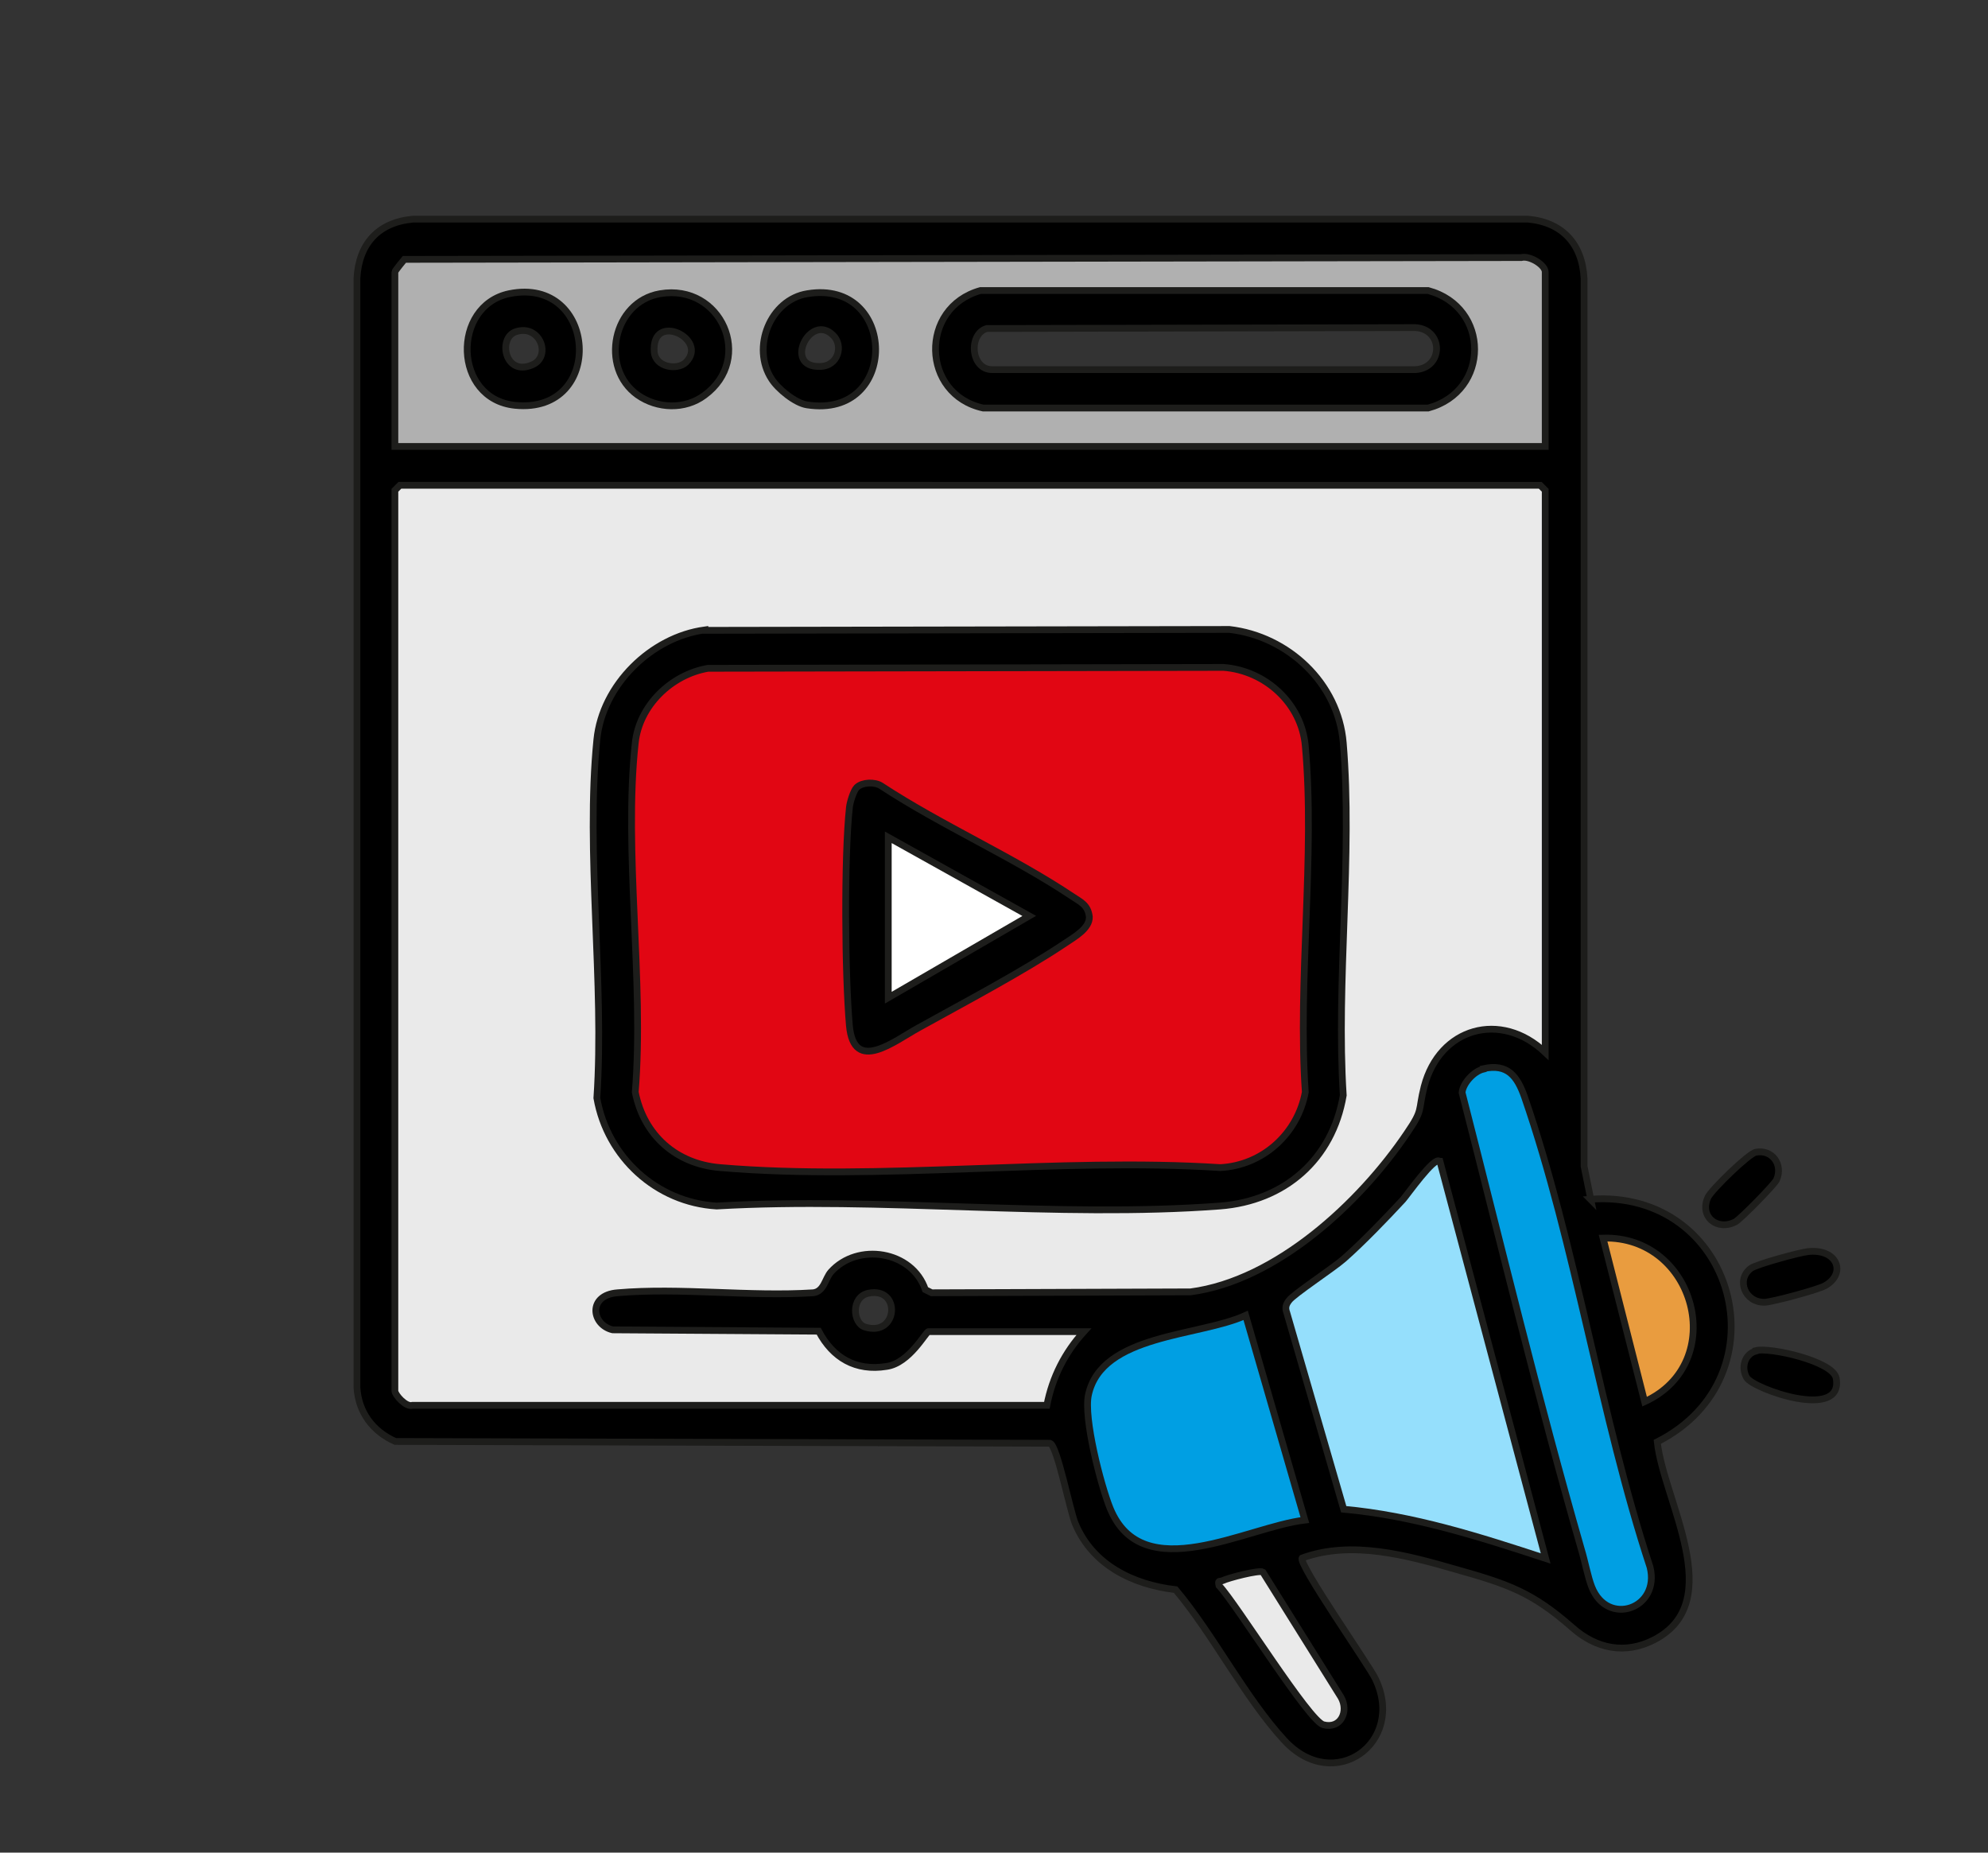 <?xml version="1.0" encoding="UTF-8"?><svg id="a" xmlns="http://www.w3.org/2000/svg" viewBox="0 0 44 41"><rect x="0" y="0" width="44" height="41" fill="#333333" stroke="none"/><defs><style>.b{fill:#95dffc;}.c{fill:#eaeaea;}.d{fill:#e10613;}.e{fill:#b0b0b0;}.f{fill:#fff;}.g{fill:none;stroke:#1d1d1b;stroke-miterlimit:10;stroke-width:.15px;}.h{fill:#e99c3f;}.i{fill:#009fe3;}</style></defs><polygon class="f" points="22.78 20.27 19.66 22.08 19.66 18.53 22.78 20.27"/><path d="M40.64,30.5c.17.95-1.83.24-1.98-.01-.13-.22-.05-.52.2-.59.3-.08,1.71.23,1.78.61Z"/><path d="M40,27.7c.67-.08.87.48.4.75-.15.09-1.16.36-1.34.37-.44.01-.64-.5-.31-.75.12-.09,1.07-.35,1.26-.37Z"/><path d="M38.86,25.5c.36-.07.61.27.46.61-.05.11-.8.87-.91.93-.41.21-.8-.12-.61-.54.07-.16.9-.97,1.06-1Z"/><path d="M35.2,26.54c3.2-.24,4.34,3.92,1.48,5.37.14,1.3,1.56,3.54-.07,4.38-.64.33-1.28.2-1.81-.27-.89-.78-1.41-.96-2.58-1.29-1.08-.31-2.31-.65-3.4-.25-.1.12,1.47,2.36,1.62,2.67.68,1.41-.91,2.56-2.01,1.37-.87-.94-1.57-2.34-2.41-3.34-.95-.11-1.84-.55-2.22-1.46-.12-.28-.4-1.73-.56-1.78l-14.49-.04c-.5-.22-.82-.65-.85-1.2V6.16c.04-.76.47-1.24,1.24-1.31h24.68c.76.07,1.2.55,1.24,1.31v19.65s.15.74.15.74ZM35.23,35.13c.35.89,1.52.48,1.29-.44-1.1-3.34-1.64-7.11-2.78-10.41-.16-.45-.37-.74-.91-.62-.21.05-.45.31-.47.52.86,3.36,1.68,6.77,2.64,10.11.08.26.14.6.23.83ZM36.4,31.02c1.88-.86,1.12-3.68-.92-3.62l.92,3.62ZM34.2,23.29v-12.44l-.11-.11H8.85l-.11.11v19.93c0,.09.25.37.39.32h14.04c.12-.62.4-1.17.82-1.63h-3.44c-.06,0-.42.7-.93.77-.68.11-1.19-.19-1.5-.78l-4.56-.03c-.47-.11-.56-.77.11-.82,1.38-.12,2.92.09,4.33,0,.24-.03.26-.31.39-.46.59-.66,1.8-.47,2.09.39l.14.07,5.73-.02c1.9-.25,3.75-1.97,4.79-3.51.37-.54.24-.48.38-1.03.34-1.31,1.7-1.69,2.68-.76ZM34.2,9.88v-3.86c0-.16-.35-.37-.53-.32l-24.72.04s-.21.25-.21.28v3.86h25.46ZM34.2,34.49l-2.34-8.79c-.11-.12-.72.75-.81.85-.39.42-.89.94-1.31,1.31-.24.21-1.11.78-1.21.92-.07.09-.09.16-.05.27l1.26,4.35c1.54.14,3.01.61,4.47,1.09ZM29.29,38.17c.38.1.57-.29.39-.61l-1.73-2.77c-.08-.05-.77.13-.89.19-.07.03-.11-.02-.08.11.38.4,1.99,3,2.31,3.08ZM28.88,33.64l-1.31-4.53c-1.02.47-3.19.41-3.48,1.76-.11.51.27,1.99.48,2.51.72,1.76,3.02.41,4.31.26ZM19.14,29.37c.73.22.8-.9.07-.75-.39.08-.35.67-.07.75Z"/><path class="i" d="M36.52,34.69c.23.92-.94,1.34-1.29.44-.09-.23-.15-.57-.23-.83-.97-3.34-1.79-6.75-2.64-10.11.03-.22.26-.47.47-.52.53-.12.75.18.91.62,1.14,3.29,1.68,7.07,2.78,10.41Z"/><path class="h" d="M35.48,27.4c2.04-.06,2.8,2.76.92,3.62l-.92-3.62Z"/><path class="c" d="M34.2,10.84v12.44c-.98-.93-2.34-.55-2.68.76-.14.55-.02.49-.38,1.03-1.04,1.53-2.89,3.26-4.79,3.51l-5.73.02-.14-.07c-.29-.86-1.5-1.05-2.09-.39-.14.15-.15.43-.39.46-1.4.09-2.94-.12-4.33,0-.67.06-.58.71-.11.82l4.56.03c.31.59.82.88,1.5.78.5-.08.87-.77.93-.77h3.44c-.42.46-.7,1.02-.82,1.64h-14.04c-.14.05-.39-.24-.39-.32V10.84l.11-.11h25.24l.11.11ZM29.73,24.24c-.16-2.52.22-5.31,0-7.8-.11-1.33-1.22-2.36-2.52-2.51l-11.61.02c-1.2.15-2.27,1.22-2.39,2.43-.25,2.5.18,5.4,0,7.93.23,1.3,1.32,2.3,2.65,2.39,3.63-.21,7.55.27,11.14,0,1.43-.11,2.49-1.03,2.73-2.45Z"/><path class="e" d="M34.2,6.02v3.86H8.74v-3.86s.16-.26.21-.28l24.72-.04c.17-.05.53.16.53.32ZM31.61,9.03c1.37-.37,1.37-2.24,0-2.61h-9.91c-1.36.39-1.31,2.31.06,2.61h9.85ZM17.86,8.96c2.05.32,2-2.79.01-2.46-.82.14-1.25,1.19-.79,1.89.14.22.52.52.78.57ZM15.59,8.75c1.11-.81.38-2.48-.98-2.25-1.05.18-1.34,1.64-.5,2.24.43.31,1.04.33,1.48.01ZM11.4,8.96c2.01.2,1.82-2.87-.13-2.47-1.28.27-1.24,2.33.13,2.47Z"/><path class="b" d="M31.86,25.7l2.34,8.79c-1.46-.49-2.93-.95-4.47-1.09l-1.26-4.35c-.03-.11-.01-.18.05-.27.1-.14.97-.71,1.21-.92.42-.37.93-.89,1.31-1.31.09-.1.7-.97.81-.85Z"/><path d="M31.61,6.41c1.37.38,1.37,2.24,0,2.61h-9.85c-1.37-.3-1.42-2.22-.06-2.6h9.91ZM31.33,8.18c.62-.03.62-.89,0-.92l-9.49.02c-.41.12-.36.91.12.91h9.37Z"/><path d="M29.73,16.44c.21,2.49-.16,5.28,0,7.8-.24,1.42-1.3,2.34-2.73,2.45-3.59.27-7.51-.21-11.14,0-1.33-.08-2.42-1.08-2.65-2.39.17-2.54-.25-5.44,0-7.93.12-1.21,1.2-2.27,2.39-2.43l11.61-.02c1.3.15,2.41,1.19,2.52,2.51ZM28.88,24.17c-.17-2.47.22-5.23,0-7.66-.08-.94-.88-1.67-1.81-1.74l-11.4.02c-.81.14-1.52.82-1.61,1.65-.26,2.41.2,5.27,0,7.73.19.96.91,1.59,1.88,1.67,3.53.3,7.49-.23,11.07,0,.94-.05,1.71-.75,1.88-1.67Z"/><path class="c" d="M29.68,37.56c.18.31-.01.71-.39.61-.32-.09-1.93-2.68-2.31-3.08-.03-.13.01-.08.08-.11.12-.05.81-.23.89-.19l1.73,2.77Z"/><path class="d" d="M28.88,16.51c.22,2.43-.17,5.19,0,7.66-.16.92-.93,1.62-1.88,1.67-3.58-.23-7.54.3-11.07,0-.96-.08-1.69-.71-1.88-1.67.2-2.46-.26-5.32,0-7.73.09-.83.81-1.51,1.61-1.65l11.4-.02c.93.07,1.72.8,1.81,1.74ZM23.58,20.86c.19-.13.54-.32.53-.58-.02-.27-.19-.33-.39-.46-1.33-.88-2.89-1.56-4.22-2.44-.14-.08-.41-.08-.53.03-.07.07-.15.33-.16.44-.12,1.11-.11,3.7,0,4.83.1,1.08.99.35,1.54.04,1.01-.56,2.29-1.24,3.24-1.87Z"/><path class="i" d="M27.57,29.11l1.31,4.53c-1.29.15-3.59,1.5-4.31-.26-.21-.51-.59-2-.48-2.51.29-1.36,2.46-1.29,3.48-1.76Z"/><path d="M24.11,20.28c.01.26-.34.45-.53.58-.94.63-2.23,1.31-3.24,1.87-.55.3-1.44,1.03-1.54-.04-.1-1.13-.12-3.72,0-4.83.01-.11.09-.37.16-.44.12-.11.39-.12.53-.03,1.34.88,2.9,1.56,4.22,2.44.19.13.36.19.39.46ZM19.66,22.08l3.12-1.81-3.12-1.74v3.54Z"/><path d="M17.87,6.5c1.99-.33,2.04,2.78-.01,2.46-.26-.04-.64-.35-.78-.57-.46-.7-.03-1.76.79-1.89ZM18.14,8.11c.42,0,.53-.47.3-.69-.51-.51-1.11.71-.3.69Z"/><path d="M14.61,6.5c1.35-.23,2.09,1.44.98,2.25-.43.32-1.04.3-1.48-.01-.84-.6-.55-2.06.5-2.24ZM15.18,8.02c.52-.52-.77-1.14-.7-.23.03.34.51.41.7.23Z"/><path d="M11.27,6.5c1.95-.4,2.14,2.67.13,2.47-1.37-.14-1.41-2.2-.13-2.47ZM11.79,8.07c.42-.19.16-.9-.37-.73-.41.13-.25,1.01.37.73Z"/><path class="g" d="M35.2,26.54c3.2-.24,4.34,3.92,1.48,5.37.14,1.3,1.56,3.54-.07,4.38-.64.33-1.28.2-1.81-.27-.89-.78-1.41-.96-2.58-1.29-1.08-.31-2.31-.65-3.4-.25-.1.12,1.47,2.36,1.62,2.67.68,1.41-.91,2.56-2.01,1.37-.87-.94-1.57-2.34-2.41-3.34-.95-.11-1.84-.55-2.22-1.46-.12-.28-.4-1.73-.56-1.78l-14.49-.04c-.5-.22-.82-.65-.85-1.2V6.16c.04-.76.47-1.24,1.24-1.31h24.68c.76.07,1.2.55,1.24,1.31v19.65s.15.74.15.74Z"/><path class="g" d="M34.2,9.88v-3.86c0-.16-.35-.37-.53-.32l-24.72.04s-.21.25-.21.28v3.86h25.46Z"/><path class="g" d="M34.2,23.29v-12.44l-.11-.11H8.85l-.11.11v19.93c0,.09.25.37.39.32h14.04c.12-.62.4-1.17.82-1.63h-3.44c-.06,0-.42.7-.93.77-.68.11-1.19-.19-1.5-.78l-4.56-.03c-.47-.11-.56-.77.11-.82,1.38-.12,2.92.09,4.33,0,.24-.03.26-.31.39-.46.59-.66,1.8-.47,2.09.39l.14.07,5.73-.02c1.9-.25,3.75-1.97,4.79-3.51.37-.54.24-.48.38-1.03.34-1.31,1.7-1.69,2.68-.76Z"/><path class="g" d="M32.83,23.66c-.21.05-.45.31-.47.52.86,3.36,1.68,6.77,2.64,10.11.08.26.14.6.23.83.35.89,1.52.48,1.29-.44-1.1-3.34-1.64-7.11-2.78-10.41-.16-.45-.37-.74-.91-.62Z"/><path class="g" d="M31.86,25.7c-.11-.12-.72.75-.81.85-.39.42-.89.94-1.31,1.31-.24.21-1.11.78-1.21.92-.07.09-.09.16-.05.27l1.26,4.35c1.54.14,3.01.61,4.47,1.09l-2.34-8.79Z"/><path class="g" d="M36.4,31.02c1.88-.86,1.12-3.68-.92-3.62l.92,3.62Z"/><path class="g" d="M19.22,28.62c-.39.08-.35.67-.07.75.73.22.8-.9.07-.75Z"/><path class="g" d="M28.88,33.64l-1.31-4.53c-1.02.47-3.19.41-3.48,1.76-.11.51.27,1.99.48,2.51.72,1.76,3.02.41,4.31.26Z"/><path class="g" d="M27.95,34.79c-.08-.05-.77.13-.89.19-.07.03-.11-.02-.08.11.38.4,1.99,3,2.31,3.08.38.1.57-.29.39-.61l-1.73-2.77Z"/><path class="g" d="M40,27.7c.67-.08.87.48.4.75-.15.09-1.16.36-1.34.37-.44.01-.64-.5-.31-.75.12-.09,1.07-.35,1.26-.37Z"/><path class="g" d="M38.86,29.89c.3-.08,1.71.23,1.78.61.17.95-1.83.24-1.98-.01-.13-.22-.05-.52.2-.59Z"/><path class="g" d="M38.86,25.5c.36-.07.61.27.46.61-.05.11-.8.87-.91.93-.41.21-.8-.12-.61-.54.07-.16.9-.97,1.06-1Z"/><path class="g" d="M15.6,13.95l11.61-.02c1.3.15,2.41,1.19,2.52,2.51.21,2.49-.16,5.28,0,7.8-.24,1.42-1.3,2.34-2.73,2.45-3.59.27-7.51-.21-11.14,0-1.33-.08-2.42-1.08-2.65-2.39.17-2.54-.25-5.44,0-7.93.12-1.21,1.2-2.27,2.39-2.43Z"/><path class="g" d="M15.67,14.79c-.81.14-1.52.82-1.61,1.65-.26,2.41.2,5.27,0,7.73.19.96.91,1.59,1.88,1.67,3.53.3,7.49-.23,11.07,0,.94-.05,1.71-.75,1.88-1.67-.17-2.47.22-5.23,0-7.66-.08-.94-.88-1.67-1.81-1.74l-11.4.02Z"/><path class="g" d="M21.7,6.43h9.91c1.37.37,1.37,2.23,0,2.6h-9.85c-1.37-.3-1.42-2.22-.06-2.6Z"/><path class="g" d="M21.84,7.27c-.41.12-.36.91.12.91h9.37c.62-.04.62-.89,0-.93l-9.49.02Z"/><path class="g" d="M11.27,6.5c1.95-.4,2.14,2.67.13,2.47-1.37-.14-1.41-2.2-.13-2.47Z"/><path class="g" d="M11.42,7.34c-.41.13-.25,1.01.37.73.42-.19.16-.9-.37-.73Z"/><path class="g" d="M14.61,6.5c1.35-.23,2.09,1.44.98,2.25-.43.32-1.04.3-1.48-.01-.84-.6-.55-2.06.5-2.24Z"/><path class="g" d="M15.18,8.02c.52-.52-.77-1.14-.7-.23.03.34.51.41.7.23Z"/><path class="g" d="M17.87,6.5c1.99-.33,2.04,2.78-.01,2.46-.26-.04-.64-.35-.78-.57-.46-.7-.03-1.76.79-1.89Z"/><path class="g" d="M18.44,7.42c-.51-.51-1.11.71-.3.69.42,0,.53-.47.3-.69Z"/><path class="g" d="M18.97,17.42c.12-.11.39-.12.53-.03,1.34.88,2.9,1.56,4.22,2.44.19.13.36.19.39.46.01.26-.34.45-.53.58-.94.63-2.23,1.31-3.24,1.87-.55.3-1.44,1.03-1.54-.04-.1-1.13-.12-3.72,0-4.83.01-.11.09-.37.16-.44Z"/><polygon class="g" points="19.66 18.53 19.66 22.08 22.78 20.27 19.66 18.53"/></svg>